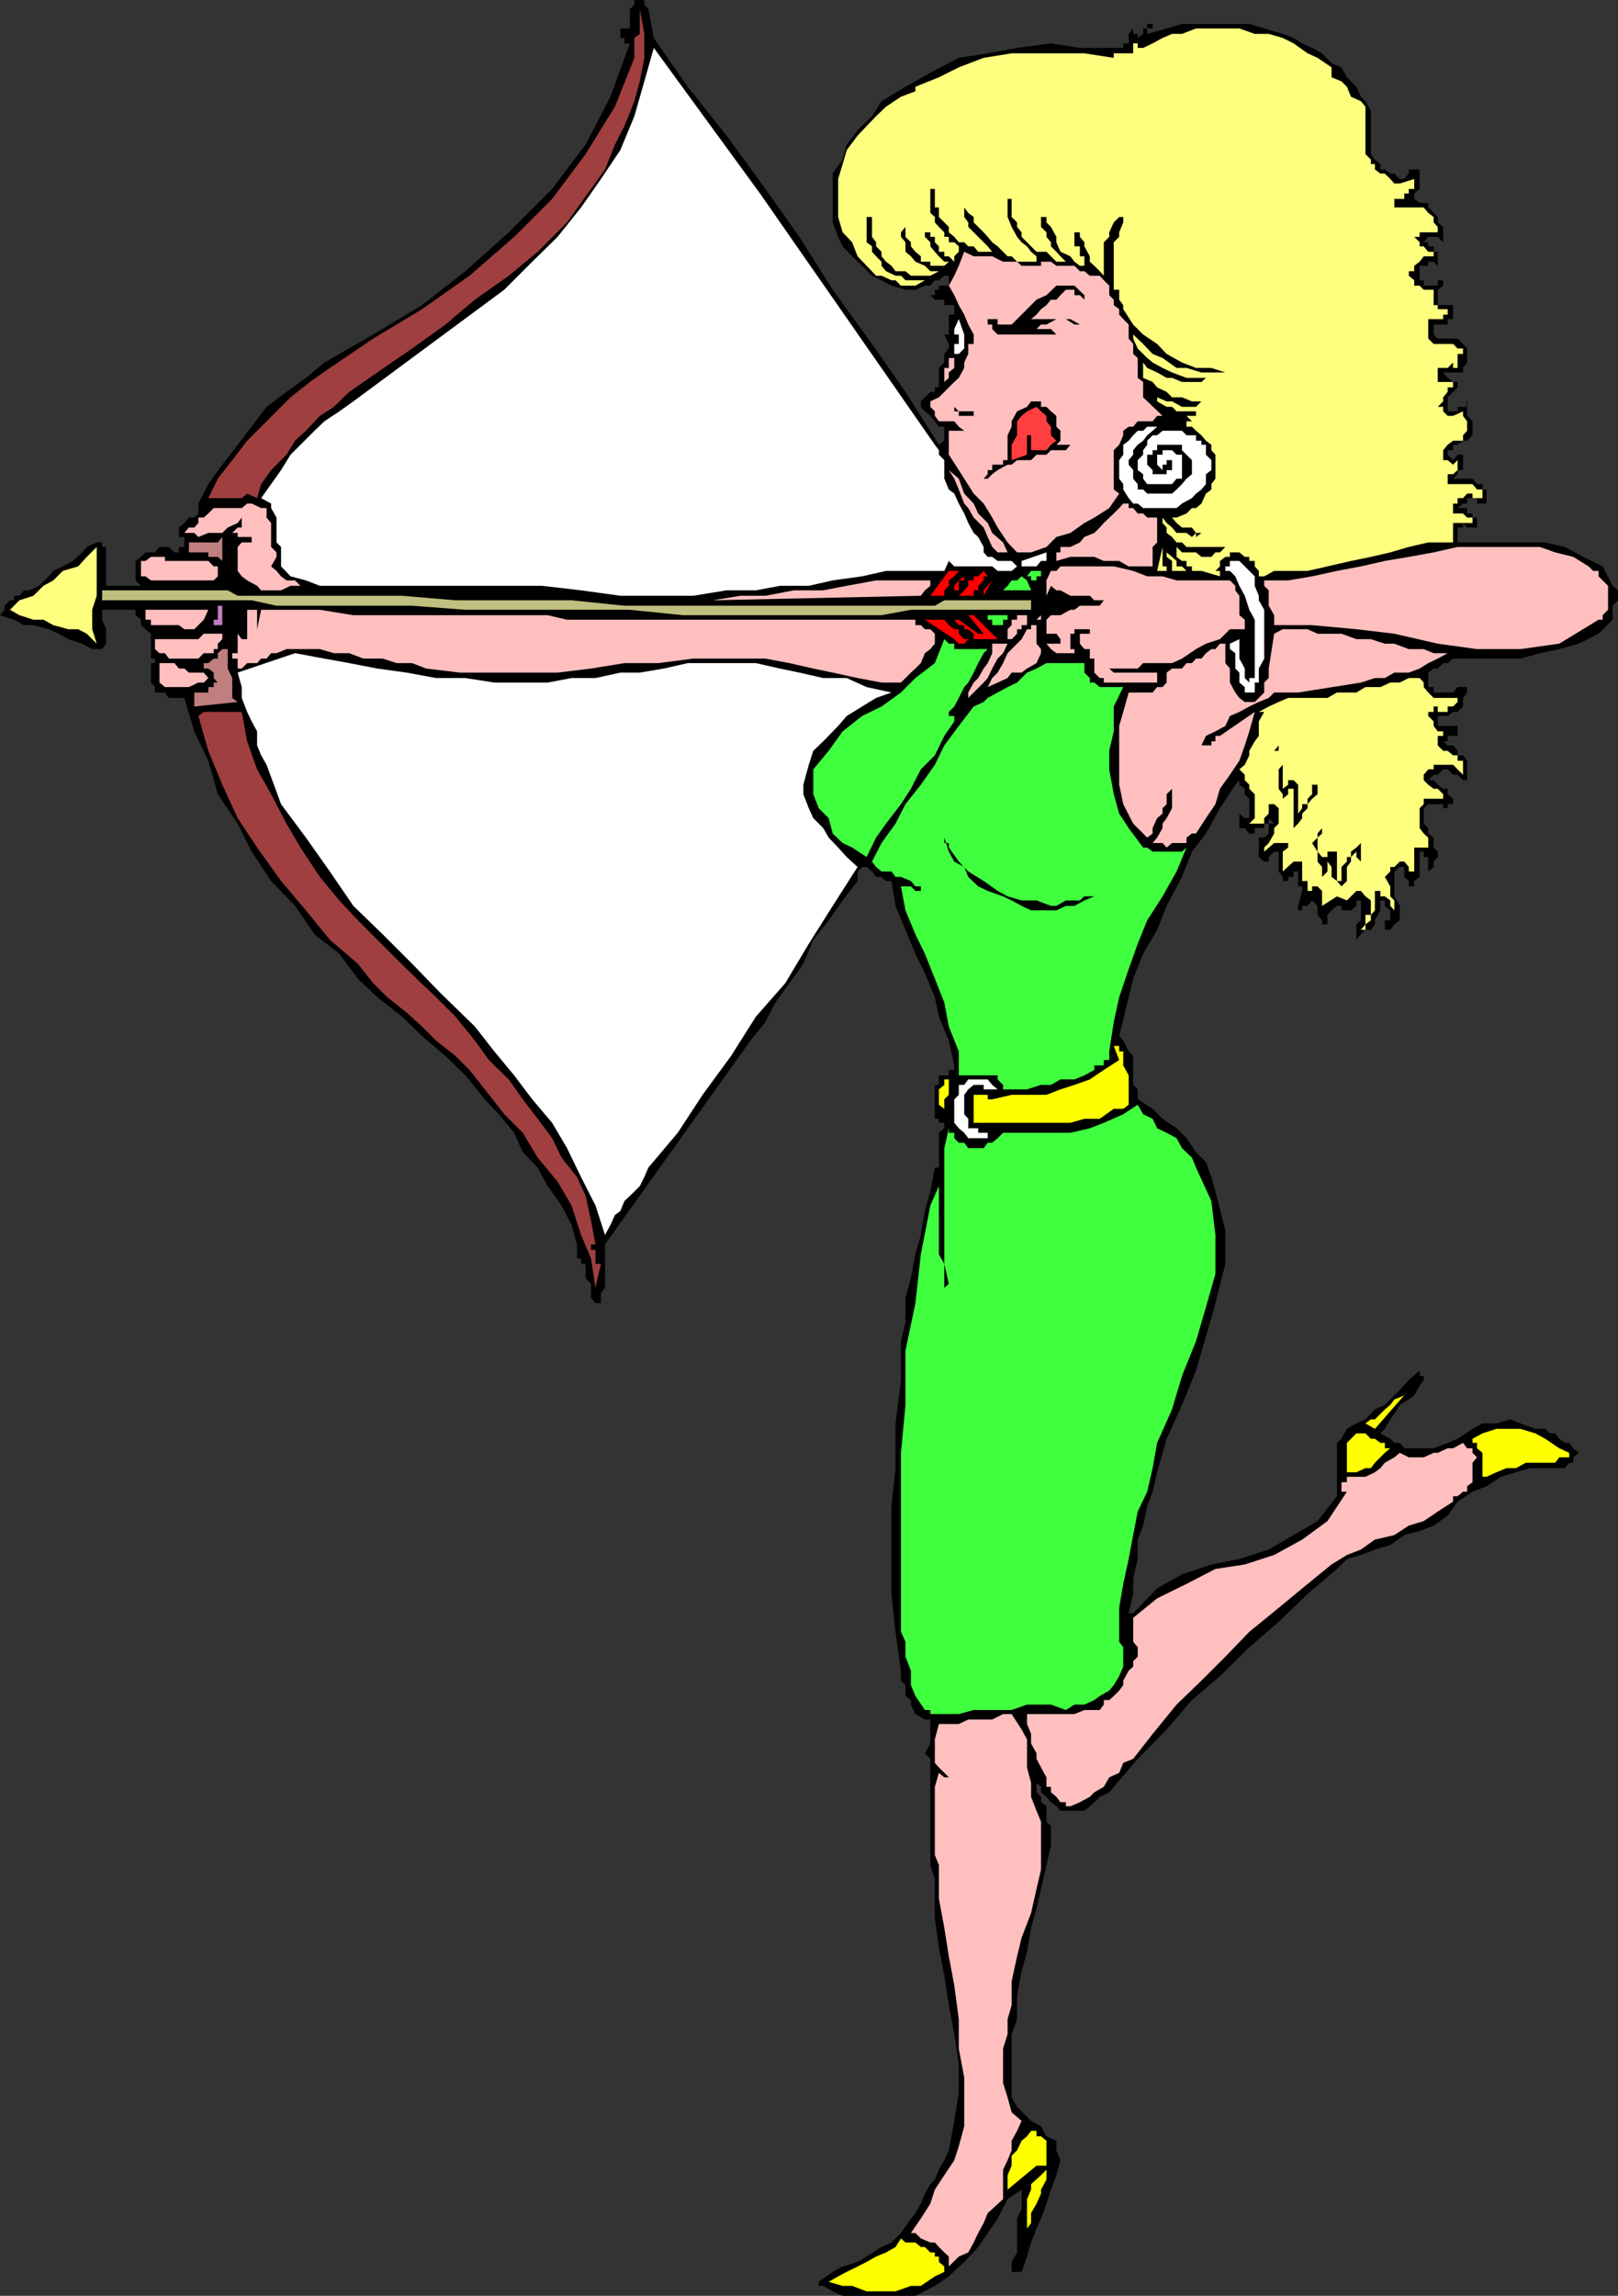 <svg xmlns="http://www.w3.org/2000/svg" width="358.102" height="507.898"><rect width="100%" height="100%" fill="#333333" stroke="none"/><path d="m143.5 2 1.203 6.398 7.5 10.801L160.801 30l8.601 11.797 7.5 10.601 7.399 11.7 8.699 12 7.402 10.601 7.399 11.7L209 97.5v-3.102h-1.2l-.898-1.199-1-1.199-1.199-1-.902-1v-1.203l.902-.899 1.2-1.199h1v-1h.898v-4.3l1.199-1.2v-1.902l1-1.2v-1L209 74h1v-4.402h1.203V67.5H209v-1.203h-2.098l-1-1h1v-1.2h.899V63.2H210V61h-1l-1.2 1h-.898l-1 1.2h-1.199l-2.101.898h-2.2l-3.101-.899L195.1 62l-2.1-1-2.2-2.203-2.198-2.098L186.5 54.5l-1-2.102-1.2-3.199V38.4l2.2-3.102.902-3.297 2.399-3.203L193 25.699l2.102-3.3 5.3-3.2 5.5-3.101 6.301-3.301 6.399-1 6.5-1.2 7.5-1 6.398 1h9.602v-1h1.199V7.5l1-1.203V7.5h1v.898L253 7.5V6.297h.902v-1h1.2v-1.2 2.2h-1.2V7.5l4.301-1.203 3.399-1H276.5l3.3 1 4.102 1.203 2.399.898 1.902 1.2 2.2 1 2.199 1.199L294.703 14l2.2.898 1.199 2.2 2.101 2.101 1 2.2 1 1 1.2 2.101v9.598l.898 1.199 1.199 1V37.5h1l1.203.898h.899l1.199 1.2h1l1-1.2V37.5h2.402v4.297l-1.203 1V44l1.203.898h1.899v1L318.203 48v1.2l1.2 1v3.398l-1.2-1.2h-2.101l-1 1.2h1v.902h1.199v1.2h.902v3.097l-.902-.899h-1.2v.899h-1.898V62h.899v1.2h3.101V62h1.2v1.2l-1.2.898V67.5h3.399v3.098h-1.2v1.199h-3.101V74l.902.898h4.399l1.199 1.2.902 1v3.101l-.902 1.2v1h-4.399l1 1.199 1.2.902h1v1.2l-2.2 2.198V91h2.2v-1h2.101v-1.203V92l1.2 1.2v3.097l-1.2 1.203h-.902l-1.2.898h-1v1.2h-1.199v1l1.2 1.199 1-1.2h1.199V104h-1.2v.898l-1 1h4.301l1 1.2h1.2v1.199H329v3.101h-2.098V110.2h-2.199v1.2h-.902l-1.2 1h2.102v1.199h1.2v.902h1v2.2h-1v1.198-1.199h-1.2l-.902-1v1h-1.2v3.3H342l4.3 1 4.102 2.2 4.301 2.097 2.2 4.3 1.199 1v2.2l-1.2 1.203v3.098l-3.101 3.101-4.399 2.2-4.3 1.199-4.301.902-4.301 1.2h-14.898l-1.2 1h-1l-1.199 1.198h-.902l-1.2.899V152h1.2v1.2h4.3l1-1.2h2.102v1.2l-.902 1.198v1.899l-1.2 1.203h-1l-1.199.898h-2.199v2.2h4.399v2.199h-2.2V164h-1l1 .898h1.2l1 1.2v1h1.199l.902 1.199v4.3h-.902l-1.2-1.199h-1l-1.199-1.199h-1l-1.199 1.2h-.902l-1.2 1.199h1.2l.902 1 1.2.902h1v1.2l1.199 1v1.198h-1.2v.899h-1v-.899h-3.3l-1 .899v3.402l1 1v1.2l1.199.898v2.203l.902.898v1.2l-.902 1v1.199l-1.2 1v-3.2h-1v-1.199h-.898V194l-1.203.898v1.2h-1.2v-1.2l-1-.898v-2.203h-1l-1.198 1v5.5l1.199 2.101v3.2l-1.2.902-.898 1.2H306.5v-2.102h1.203v-2.2l-1.203-1V199.2h-1v2.2l-1.2 2.199v.902l-.898 1.2h-1.199l-1 1-1 1.198V204.5l1-.902v-5.301.902h-1v1.2l-1.203 1v-1 1h-2.098v-1h-1l-1.199 1-.902 1v2.101h-1.2v-.902l-1-1.2v-2l-1.199-1.199-1 1.2h-1.199v1h-.902v-1l.902-3.301v-1h-.902v-3.301h-1V194h-1.2v2.098-1.2h-1.199V194l-.902-1.203V187.5v.898h-1l-1.2 1.2v1h-1l-1.198-1v-4.301h1.199l1-.899V182.2H282l-1.2-1.2v1.2h-1v1h-2.097v1.198H276.5l-1-1.199h-1.2V180l1.2 1h1v-4.3l-1-1v-1.2l-1.2-.902v-1l-.898 1-3.402 5.199-3.098 5.601-3.101 4-2.2 5.602-3.398 6.398-2.101 5.301L253 211l-2.2 5.5-3.097 12.7.899 1 1.199 2.398 1 1V240l1 1v2.2l3.3 2.097 2.2 2.203 3.101 2.098 2.2 2.199 2.101 3.101 2.2 2.2 1.199 3.3.898 3.2 2.203 8.601v7.399L269 288.297l-2.098 7.402-2.199 7.5-3.101 7.598-3.399 7.5-2.101 7.402-1 4.301-1.2 3.2-.902 4.3-1.2 3.098v4.3l-1 4.301v3.399l-1 4.3h1l5.302-5.5 5.5-3.101 6.5-2.2 6.199-1.199 6.5-2.101 5.5-3.2 5.3-3.097 4.301-5.5v-11.8l1-.903 1.2-2.2 2.101-1.199 2-.898 2.098-2.203 2.199-1 2.102-2.098 1.199-1.199 2-2.203 2.402-2.098v1.2h.899v.898l-.899 1.203-1.203 2.2-1.2.898-2 1.199-1.198 2-.899 1.203-1.203 2.098-1 1 2.203 1.199.899.902h1.199l1 1.2h6.5l3.101-1.2 2.2-.902 3.3-2.2 2.2-1.199h3.101l3.098-.898 2.199.898 3.3 1.2h2.2l1 1h1.203l.899 1.199 1.199.902h1l.902 1.2 1.2 1-1.2 1v1.199h-.902l-1 1.199h-7.7l-3.101.902-3.297 1-3.203 2.098-3.098 1.203-3.3 2.2-2.2 3.097-3.101 2.203-3.098 1.2-3.402.898-3.098 2.199-3.402 1-3.098 1.203-3.101.898-2.2 2.2-6.5 5.5-6.402 6.199-6.5 5.601-6.5 6.399-6.2 5.3-5.597 6.5-6.402 6.5-5.301 6.2-1 1.203-2.098 1-1.199 1.2-1 .898-1.203 1h-5.297l-.902-1-1.2-.899-1-1.199-1.199-1v-1.203l-1-.899v2.102l1 1v1.2l1.2.898V403l1 1v4.297l-1 4.3-1.2 5.301-1 4.301-1.199 4.301-.902 5.297-1.2 4.3-1 5.301v5.301L223.903 450v14l1.2 2.098 3.101 3.101 2.2 1.2 1.199 2.199 2.199 1v2.101l.902 2.2-.902 3.3-1.2 3.2-1 3.101-1.199 3.297-1 2.203-1.199 3.098-.902 3.101-1.2 3.399h-2.199v-2.2l1.2-2.101v-7.5l1-2.098v-4.3L223 486.5l-2.2 4.297-2.198 3.203-2.102 3.098-3.098 3.3-3.402 3.2-3.098 2.101-4.3 2.2H186.5l-2.2-1-2.097-1.2h-1v-.902l3.098-2.2 2.199-1.199 3.3-1 2-1.199 3.302-2.101 2.199-1 2.101-2.098 2.2-3.203 1-1.2 1.199-2.097.902-2.203 1.2-2.098 1-1L207.8 480l1.199-2.102 1-2.199 1.203-6.5 1-6.199v-6.5l-1-6.5-1.203-6.402-1-6.5-1.2-6.301-.898-6.399V415.7l-1-3.101v-23.5l-1.199-1.2 1.2-2.199v-5.3h-1.2l-2.101-1.2-1-2.101v-1l-1.2-.899v-2.402l-1-1v-2.2L198.203 361l-.902-8.402v-19.399l.902-8.402v-9.899l1.2-9.601v-8.598l1-4.101v-5.5l1.199-4.301 1-5.297 1.199-4.3.902-5.302 1.2-4.3 1-5.301h.898v-7.7l1.199-1v-1.199h-1.2v-.898h-.898V240h.899v-2.102H210V236.7h1.203v-1L210 230.2l-2.2-5.3-.898-4.301-2.199-5.301-2.101-4.297-4.399-10.602-.902-5.5h-1.2l-1-.898h-1.199l-.902-1.203-1.2-1h-1l-1 1v2.101l-3.3 4.301-3.098 4.399-3.402 4.3-2.2 5.301-3.097 4.301-3.101 4.297-2.2 4.3-3.3 4.102-24.5 34.301-7.7 10.797v9.601l-.902 1.2v2.199h-1.2l-1-1.2V284l-1.198-1.203v-3.2h-1v-1.199h-.899v-3.101L126.5 271l-2.2-4.3-3.097-4.302-2.203-4.101-3.297-3.399-1.902-4.3-3.399-4.098-3.101-3.3-4.301-5.302-4.398-4.3-5.2-4.399L89 224.9l-5.5-4.301-4.297-4.098-4.101-5.5-5.5-4.3-4.301-6.302-5.301-5.5-4.297-6.5-3.101-6.199-4.399-6.5-2.101-7.402-3.102-6.5-2.2-7.399h-3.398L36.5 153.2h-2.2V152l-.898-1v-4.3h.899v-1h-.899v-5.5h.899-.899l-1.199-1-1-.903v-1.2l-1.203-1v-1.199h-7.398v2.2l.898 2.101v3.2l-.898 1.199h-2.2l-2.199-1.2-3.101-1L13 140.2l-2.2-1-3.398-.902H5.301l-2.2-1.2-3.101-1 1-1.199V134l1.203-1.203h.899v-1H4.3l1-1.2h1.2l2.102-1L10.8 127.5l1-1.203 2.101-1 2.2-1.2 2.101-1.898 1-1.199 2.2-1h1.199v1h.898v8.598h7.703l-1.203-1.2v-4.3l1.203-.899 1-1H34.3l1-1.199h2.101l1.2 1.2h1V121H40.8v-2.203h-1.2v-2.098l1.2-1 1-1.199H43l.902-.902v-2.2l2.2-4.3 3.101-4.301 3.399-4.399 3.101-4L59 90l4.402-3.3 4.301-3.102 4.098-3.399L82.6 74l10.801-6.5L103 60l9.602-8.602 9.601-9.601L129.602 32l5.5-10.602 4.3-11.8h-1.199v-1.2h-.902V6.297h2.101V2l1-1V0h2.2v1l.898 1"/><path fill="#9f3f3f" d="m130.8 41.797-5.3 7.402-6.5 6.5L112.602 61l-7.5 5.297-6.5 5.5-7.399 5.3-7.703 5.301-6.2 4.301L73.903 90l-3.101 2-3.098 3.297-2.402 2.203-1.899 3.098L60 104l-2.2 3.098-.898 3.101-2.199-1-1.203 1h-7.398l2.101-4.3 3.2-4.102 3.3-4.297 3.098-3.102L61.203 91l3.098-3.102 4.3-3.398L73 81.398l9.602-6.5 10.8-6.5 10.5-7.398 9.899-8.602L122.203 44l7.399-9.902 6.5-10.5 4.3-10.801V8.398l1.2-.898V2l1 5.5v5.297l-1 5.203-1.2 4.398-2.199 5.5L136.102 32l-2.2 5.5-3.101 4.297"/><path fill="#ffff7f" d="M294.703 14.898v2.2l2.2.902 1.199 1.2.898 2.198 2.203 1 1 1.2v10.5l1.2 1.199v1h.898V37.5l1.199.898h1l1.203 1.2.899 1h1.199l3.199-1v2.199h-1.2v1h-1V44h-2.198v1.898h6.5l1 1.2L317.3 48v1.2l.902 1v1.198h-4v1H313l1.203 1.2v.902h.899l1 1.2h1.199v1h-2.2l-.898 1.198-1.203.899V60h-1.2v1l1.2 1v1.2h1.203l.899.898h2.199V67.5h.902v.898h2.2v1.2h-1v1h-3.301v4.3l1.199 1.2h4.3l1 1h1.2v1.199h-1.2v3.101h-1V80.2l-1.199 1.2h-2.199v3.1h3.399v1.2h-1.2v1l-1 1.198v.899L318.203 90h1.2v1l1 1h1.199l2.199-1v1l.902 1.2v2.097l-.902 1V97.5h-2.2l-1.199.898-1 1.2v2.199h1l1.2 1 1-1V104l-1 .898h-1.2v2.2h5.5l1 1.199h1.2v1.902h-2.2v-1h-1.199l-.902 1h-1.2v1.2h-1v2.199h2.2l.902.902h1.2v1.2h-4.301v4.3h-5.5l-4.301 1-4.098 1.2-4.3 1-4.403.898-5.2 1.199-4.398 1H282l-2.2 1.203h-1.198v-1.203l-.899-1v-1.2H276.5v-.898h-1l-1.2-1h-2.097v1h-1l-1.203.899v1.199l-1 1h1v1.203l-4.098-1.203h-2.101v-1h-1.2v-1.2h-1l-1.199-.898V121l1.2 1.2h3.101l1.2 1h2.199l.898-1h1l1.203-1.2h-8.601l-1-1h-1.2l-1-1.203-1.199-.899V116.7l-.902-1v-1.2l.902 1.2 1.2 1 1 1.198h2.199l1.199.899.902-.899v.899l1.2-.899h-1.2l-.902-1.199h-2.2l-1.199-1-1-1.199h1l2.2-.902 1.199-1.2h.902l1.2-1 1-2.199 1.199-.902v-1.2l.898-1.199v-5.3l-.898-1v-1.2l-1.2-.898-1-1.203-1.199-1-.902-.899h-2.2 1V93.2h1.2L262.6 92h2.102v-1h-4.3l-1-1h-1.2l-2.101-1.203v-.899l-1-1.199 1 1.2 2.101.898h1.2L261.601 90h3.101l1.2-1.203h2.199-4.301l-2.2-.899h-2.199l-1.199-1.199-2.101-1-1-1.199-2.102-.902v-3.399l.902 1.2 2.2 1 2.101 1.199h1.2l2.199.902h4.3l1-.902h-4.3l-3.2-1.2-2.101-1-2.2-1.199-1.199-1-2.101-2.101-1-2.2V74l2.2 2.098 2.102 2.199 2.199.902 3.101 2.2h2.2l3.3 1h5.301l-3.101-1h-3.399l-3.101-1.2-3.399-1.902-2.101-2.2L253 74l-2.2-2.203-2.198-3.399V67.5l-.899-1.203v-2.2H246.5v-10.5l1.203-1.199v-1l.899-2.199V48h-.899l-1.203 1.2-1 2.198v1l-1.2 1.2V61l-.898-1-1.199-1.203-1-.899V56.7L240 54.5v-.902l-1-1.2v-1h-1.2V54.5h1.2v2.2h1v2.097h1.203H239l-1.2-.899-.898-1.199-2.199-1-.902-2.101v-1.2l-1.2-2.199-1-1V48h-1.199v2.2l1.2 1.198v1l1 1.2v.902l1.199 1.2.902 1 1.2 1.198H233.8l-2.2-2.199h-2.199l-3.3-3.3v-1l-1-1.2v-1l-1.2-1.199v-4H223v4l.902 2.2 1.2 2.198 1 1.2 1.199.902.902 1.2 1.2 1v1.198h-4.301l-1.2-1.199H223l-2.2-2.199-1.198-.902-1-1.2-.899-1L216.5 50.2l-1-1V48l-1.2-.902-.898-1.2V48l.899 1.2v1l2.199 2.198 1.203 1.2.899.902 1 1.2H216.5l-1-1.2h-1.2l-.898-.902h-1.199l-1-1.2-1.203-1V50.2l-2.2-2.2v-2.102h-.898v-4.101h-1v5.3l1 .903v1.2l.899 1L209 51.397v1h1v1.2h1.203l1 .902v1.2l-1 1v1.198L210 56.7h-1v-1h-1.2v-1.2l-.898-.902v-1.2h-1v-1h-1.199v1l1.2 1.2v.902l1 1.2.898 1L209 57.897h1l-1 .899h-3.098v-.899h-2.101V56.7l-1.2-1-1-1.199v-.902l-1.199-1.2V50.2l-1 1.2v1l1 1.199V55.7l1.2 1 1 1.2 2.101.898 1.2 1.203h1.898l-1.899 1h-4.3l-1.2-1h-2.199l-.902-1.203-1.2-.899-1-1.199v-1l-1.199-1.199v-.902l-.902-1.2V48h-1.2v5.598l1.2.902v1.2l.902 1 1.2 1.198v.899l1 1.203 2.101 1h1.2l1 1h4.3l-2.101 1.2h-3.2l-1.199-1.2h-.902l-2.2-1h-1.199l-2.101-2.203-2-2.098-1.2-3.101-2.101-2.2-1-3.398v-8.402l1-3.301.902-3.098L189.801 30l2-2.102 2.101-2.199 2.2-2.101 3.3-2.2 3.2-1.199v-1l5.199-2.101 4.402-2.2 5.5-2.101 6.2-1H240l6.5 1v-1h4.3v-2.2h1v1h1.2l2.102-1 2.199-1.199 2.101-.898h2.2l3.101-1.203h9.598l3.402 1.203h3.098l3.101.898 2.399 1.2 3.101 2.199 2.2 1 3.101 2.101"/><path fill="#fff" d="m206.902 98.398.899 1.2v1l1.199 1.199v4.101l1 2.399 1.203.902 1 2.2 1.2 2.199.898 2.101 1.199 2.2 1 .898 1.203 2.203v1.2l.899 1h1l1.199.898h3.101l1.2 1.199-1.2 1h-3.101l-1.2-1h-8.398l-1.203-1.2-1 2.2h-12.898L190.8 127.5l-6.5.898-5.301 1.2h-6.398l-5.301 1h-6.5l-7.399 1.199H137.3l-8.7-1.2-8.601-1H70.8l-3.097-1.199-3.402-.898-2.098-2.203V121l-1-1v-5.5L60 112.398v-1l-2.2-1.199 2.2-3.101L62.203 104l2.098-3.402 5.3-5.301 2.2-2.098L75.1 91l3.102-2.203 33.399-24.7 6.199-6.199 5.601-5.5 5.2-6.5 4.398-6.3 4.3-6.399 3.102-7.5 2.2-7.699 2.101-7.402 23.5 32.199 38.7 55.601"/><path fill="#ffbfbf" d="M226.102 58.797h4.3v-.899h2.2l1.199.899h4L239 60h1l1.203 1h2.2l.898 1 1.199 1.2v2.097l1 1V67.5l1.203.898v1.2l.899 1 1.199 1.199v3.101l1 1.2v2.199l1 .902v4.399L253 84.5v1.2h.902H253v2.198L257.3 92h-1.198l-1 1.2H251.8l-1 1.198h-1l-1.2.899v1l-.898 2.101-1.203 1.2v8.699l1.203.902-2.203 3.2-3.297 2.101-2.203 1.2-3.098 2.198-3.101.899-2.2 2.203-3.398 1.2h-3.101L223 120l-2.2-3.3-1.198-2.2-1.899-3.102-2.203-2.199-2.098-3.3-1.199-1.899-2.203-3.402v-5.301h3.402l-1.199-.899-1-1.199h-3.402L206.902 92v-1l-1-1v-1.203l1.899-.899L209 86.7l2.203-2.199 1-.902 1.2-2.2V80.2l.898-1.902v-2.2h1.199V74l-1.2-2.203-.898-2.2-1.199-2.097-1-2.203L210 63.199 211.203 61l1-2.203 1.2-3.098 2.097 1h4.102L222 57.9h3.102l1 .898"/><path d="M240 65.297v1l-1-1h-1.2v-1.2h-1.898l-1.199 1.2-.902 1h-1.2l-1 1.203-1.199.898-1 1.2-1.199 1-.902 1.199.902-1.2h8.7l2.097 1.2 1 1-1-1h-1.2l-1.898-1.2h-2.101l-2.2 1.2h-1.199l-1 1h3.2L233.8 74h2.101H220.8l-1.2-1.203v-1h-1v-1.2h2.2v1.2h3.101l5.5-5.5 2.2-1 2.199-2.098h4l2.2 2.098"/><path fill="#fff" d="M213.402 74v3.098l-1.199 1.199v.902-.902h-1v-2.2h1V74h-1v-1.203l1-2.2 1.2 3.403"/><path fill="#ffbfbf" d="M211.203 80.2v1.198l-1.203 1v1.2l-1 .902v-3.102h1V79.2h1.203v1"/><path d="M233.8 93.2v1.198l.903.899V97.5l-.902.898h3.101l-1 1.2h-3.3l-1 1h-2.2l-1.199 1.199h-3.101l-1.2 1H223L220.8 104l-1.198.898-1 1h-.899l.899-1V104h1v-1.203H222v-1h1v-5.5l.902-1.899V93.2l1.2-2.199 2.199-1 .902-1.203h2.2V90h1.199l1 1 1.199 1v1.2"/><path fill="#ff3f3f" d="M232.602 96.297 233.8 97.5l-1.2.898-1 1.2h-3.398v-4.301 1h-.902v4.3l-3.399 1.2v-3.399l1.2-2.101v-3.098l1-1.199 1.199-1 2.101-1 1 1 1.2 1v1.2l1 1.198v1.899"/><path d="M216.5 92h-4.297v-1h-1v-1l1 1h3.297v1h1"/><path fill="#fff" d="M257.3 94.398h-1.198l-1 .899-1.2 1L253 97.5l-1.2.898-1 1.2v1l-1 1.199v1l1 1.203v1.898l1 1.2v1.199h1.2l.902.902h5.5l1-.902 1.2-1.2 1-1.199 1.199-1v-3.101l-2.2-2.2v-1.199h-5.5v1.2h-1v1h-1.199v2.199l1.2 1.203v.898h3.101V104h1.2v-2.203h-1.2v1h-.902V104l-1.2-1.203v-2.2h1.2v-1h2.101l1 1h1.2v5.301h-1.2l-1 1.2h-5.5l-.902-1.2v-1l-1.2-.898v-2.203l1.2-1.2v-1l.902-1.199V97.5l1.2-1.203h1l1.199-1h4.3l1 1h2.102V97.5h1.2v.898h1v2.2l1.199 1.199V104l-1.2.898v2.2l-1 1.199-1.199.902-.902 1-2.2 1.2-1.199 1H253l-1.2-1h-1l-1-1.2-1.198-1.902v-1.2l-.899-1.199v-4.101l.899-1.2v-2.199l1.199-.898 1-1.203 1-1H253l.902-.899h3.399"/><path fill="#ffbfbf" d="M223 122.2h-2.2l-1.198-1.2-1-2.203-.899-2.098-2.203-2.199-1.2-2.102-.898-1-1.199-3.101-1-2.399L210 104l2.203 1.898 1.2 3.301 2.097 2.2 1 2.199 2.102 2.101 1 2.2L222 120l1 2.2m33.102-7.7v5.5l-1 1v4.297H249.8l-2.098-1.2H244.3l-2.098-.898h-5.3l-3.102.899v-1.899h.902V121h2.2l2.097-1 1-1.203 2.203-.899 1.2-1.199.898-1 2.199-2.101 1.203-1.2.899-1h1.199v1h1l1 1.2h1.2l.902.902h2.2M59 112.398v2.102l1 1.2v5.3l1.203 1.2v1L60 125.296l1.203 1 1 1.203 1.2.898H65.3l1.199 1.2h1.203H64.3l-2.098 1H57.8l-.899-1-2.199-1.2-1.203-.898-.898-1.203V121l.898-1h2.203v-1.203h-3.101v-.899h-1.2l1.2-1.199h.898V114.5l-.898 1.2-2.2 1-1.199 1.198h-3.101l-2.2.899-.902-.899h-2.2l1-1.199H43l.902-1V114.5h1.2l1-.902 1.199-1.2H53.5l1.203-1h1l2.098 1H59"/><path fill="#bf7f7f" d="m49.203 124.098-1-.899h-2.101v-1H41.8V120h6.402l1-1.203v5.3"/><path fill="#ffbfbf" d="M355.902 130.598v4.3l-1.199 1.2v1h-.902l-8.7 5.3-8.601 1.2h-9.598l-8.699-1.2-9.601-2.199-8.399-1-9.8-.902H282v-2.2L280.8 134v-3.402l-1-1v-1.2h5.302l5.3-.898 5.5-1.203 5.301-1 5.297-1.2 5.3-.898 5.5-1 5.302-1.199H340.8l3.402 1.2 4 1 3.399 2.097 1 1h1.199v1.203l.902.898 1.2 1.2v1"/><path fill="#ffff7f" d="M258.203 126.297h-2.101L257.3 121v4.297h.902v1m4.4 0h-3.2v-2.2l-1.199-.898V121v1.2l1.2 1 1 .898v1.199h1.199l1 1m-241.2 16.101-2.199-2.199-1.902-1h-2.2l-3.3-.902-2.2-1.2H7.403l-3.101-1-2.098-1.199 2.098-2.101 3.101-1 2.2-2.2 2.199-1.199 2.101-2.101 3.399-1 1.902-2.098 2.2-2.199v10.797l-1 3.101v4.301l1 3.2"/><path fill="#fff" d="M227.3 125.297h-1.198v-1.2l5.5-1.898v1.899h-1.2l-1 1.199h-2.101"/><path fill="#ffbfbf" d="M37.402 123.2H36.5v.898h9.602l1.199 1.199h.902v2.203l-.902.898H33.402l-1.199-.898h-1v-3.402h1l1.2-.899h4"/><path fill="#fff" d="m278.602 132.797 1.199 2.101V145.7l-1.2 2.2v3.1h-.898v2.2H275.5V152l-1.2-1v-2.203l-.898-.899V144.5l-1.199-.902v-1.2l2.098-1v4.301l1.199 2.2V150l1 1v-1h1.203v-12.902l-1.203-2.2-1-3.101-1.2-2.2-.898-2.097-1.199-1.203h-1v-1h1v-1.2h2.098l3.402 3.403v2.098l.899 2.199v1"/><path fill="#ffbfbf" d="m272.203 128.398 1.2 1.2v1l.898 1.199v4.3l1.199 1v2.102h-3.297L270 141.4l-3.098 1-2.199 1.199-3.101 2.101-2.2 1H253l-1.2 1.2h-6.3l1 .898h9.602V151H244.3v-1h-.899l-1.199-1.203v-3.098h-1v-2.101H240l-1-1.2V140.2h2.203v-1h-3.402v1h-.899v3.399h.899v.902H239v1.2-1.2h-5.2l-1.198-.902-1-1.2h3.101v-1l-.902-1.199h-2.2v-3.101l1-1h2.102l2.2-1.2h.898L239 134h4.402l.899-1.203h-2.098l-1-1h-4.3l-2.2-1.2h-.902l-1.2-1-1 2.2v-3.399l1-2.101h1.2l.902-1H246.5l4.3 1 3.102 1.203h3.399l3.101.898h11.801"/><path fill="#3fff3f" d="M231.602 126.297h-1.2v1.203h-1v2.098-1.2h-1.199v-.898h-.902l.902-1.203h3.399"/><path fill="red" d="m212.203 126.297-1 1.203-1.203.898v1.2l-1 1v1.199h-3.098l4.098-5.5h2.203m2.097 1.203h-.898v.898h-1.199v2.2h-1L210 131.797l1.203-1.2v-1l1-1.199 1.2-.898h.898m4.301 0h-.899v.898l-1.203 1.2v1h-1v1.199h-3.297l1.2-1.2.898-1v-1.199h1.199v-.898h1l1.203-1.203.899 1.203"/><path fill="#3fff3f" d="M228.203 130.598h-7.402H222l1-1 .902-1.2h1.2l1-.898 1.199.898.902 2.2"/><path fill="#ffbfbf" d="M206.902 128.398h-1v1.2l-1.199 1-.902 1.199-46.098 1 6.2-1h5.5l6.3-1.2h6.5l5.2-1 6.5-1.199h13"/><path fill="red" d="m217.703 131.797 1.899-3.399-1.899 2.2zm0 0"/><path fill="#bfbf7f" d="m50.402 130.598 2.2 1.199H89l11.8 1h25.7L138.203 134h68.7l2.097-1.203h19.203v2.101h-26.601l-6.5 1.2h-43.899l-11.8-1.2H103L91.203 134h-30l-5.5-1.203H22.602v-2.2h27.8"/><path fill="#ffbfbf" d="m46.102 134.898-1 2.2L43 139.199h-2.2l-1.198-.902h-6.2v-1.2h-1.199v-2.199h13.899"/><path fill="#bf7fbf" d="M49.203 138.297h-1.902v-1.2h.902V134h1v4.297"/><path fill="#ffbfbf" d="m121.203 136.098 4.297 1h77.102v1.199h1.199l.902.902h1.2l1 1v2.2l-1 1.199-1.2.902-.902 2.2-1.2 1.198-1 .899-1.199 1.203-1 1h-4.3l-5.301-1-5.5-1.203-4.301-.899-5.297-1.199-5.3-1h-16l-7.7 1h-7.5l-7.402 1.2-7.399.898h-21.601l-7.5-.899-3.098-1.199h-3.402l-3.098-1h-4.3L77.3 144.5h-3.399l-3.101-.902h-7.399l-2.199.902H60l-1 1.2h-1.2l-.898 1h-2.199l-1.203 1.198h-.898V145.7h-1.2v-2.101.902h1.2v1.2-8.602 3.101l.898 1.2h1.203v-6.5h16.098l7.402 1.199h43"/><path d="M56.902 139.2v-4.302h.899zm0 0"/><path fill="#ffbfbf" d="M231.602 136.098h-1.2v1h-1v5.3l1 1.2v.902l-1 2.2-2.101 1.198-1.2.899h-2.199L223 150l-4.398 2-.899 1.2.899-1.2 1-2 1.199-1.203 1.199-2.098 1-2.199 3.102-3.102 1.199-2.199h.902v-.902h1.2v-1.2l1-1h1.199"/><path fill="#3fff3f" d="M223 136.098v1h-1v1.199h-1.2v.902-.902h-1.198v-1.2h-1v-1H223"/><path fill="red" d="m217.703 138.297 3.098 3.101H215.5V140.2l-1.2-1h-.898v-.902h-1.199l-1-1.2h1l4.297 3.102h1.203l-3.402-4.101h1.199l1 1 1.203 1.199"/><path fill="#ffbfbf" d="M227.3 136.098v2.199h-1.198v.902h-1v1l-1.2 1.2H223v-2.2l.902-.902v-1.2h1.2v-1h2.199"/><path fill="red" d="m214.3 141.398-.898 1h-1.199l-1-1-6.5-4.3H209l1 1.199 1.203.902h1v1l1.2 1.2h.898"/><path fill="#ffbfbf" d="m320.402 144.5-2.199 1.2-2.101 1-1.899 1.198-2.402.899h-3.2L306.5 150h-2.2l-3.097 1-13.902 2.2H282l-1.2 1.198-2.198.899-2.102 1-2.2 1.203-2.097.898-1 2.2-2.203 1.199-2.098 1-1 2.101h2.2V164H269v-1.203h1l7.703-5.297-1.203 4.297-1 3.101-1.2 3.399-2.097 3.101L270 174.5l-1 3.398-2.098 3.102-2.199 3.398h-.902l-1.2.899v1.203h-3.199l-1.199 1-.902-1h-2.2l1-1.203 1.2-2.098v-1l.902-1.199 1.2-2.203V174.5l-1.2 1.2v2.198l-.902.899V180l-1.2 1-1 2.2v1.198l-1.199.899-3.101-3.098-2.2-4.3-.898-4.301v-13l.899-3.098 1.199-4.3h5.3l1-1.2h1.2l.902-1v-2.203l1.2-.899h2.199l1-1.199h1.199l.902-1h1.2l1-1.199 1.199-.902H269l1-1.2h1.203v4.301l1 1.2V151l1.2 2.2.898 1.198 1.199.899h2.203l2.098-2.098V151l1-1v-2.102L282 140.2l1.902-1h5.5l2.2 1h5.3l3.301 1.2h3.2l3.097 1h2.102l3.199 1.199h3.3l2.2.902h3.101m-271.199-3.103-1 1v1.2h-.902v.902h-2.2l-1.199 1.2h-6.5l-.902-1.2h-1.2l-1-.902v-2.2h9.602l1.2-1.199h4.101v1.2"/><path fill="#3fff3f" d="M215.5 143.598h3.102l-.899.902-1.203 2.2-1 2.097-1.2 2.203-.898 1-1.199 2.398-1 1.899L210 157.5v.898h1.203v1.2L209 162.797l-2.098 4.3-3.101 3.102-2.2 4.301-2.199 3.398-3.3 4.301-2.2 3.098-2.101 4.3-3.2-2.097-2.101-1-2.2-2.102-.898-3.398-2.199-2.203-1.203-3.098v-5.5l3.402-4.101 3.098-4.301 4.3-3.399 4.302-2.101 4.3-3.098 3.2-3.199 4.3-3.3 2.098-5.302 1 1h1.203v1.2h4.297"/><path fill="#ffbfbf" d="m223 142.398-1 2.102-1.2 1.2-1.198 2.198-1 2.102-.899 1-2.203 2.2-1.2 1.198-.898 1.899.899-1.899V153.2l1.199-2.2 1-1 1.203-2.102.899-1.199 1-2.199v-2.102H223"/><path fill="#bf7f7f" d="m52.602 155.297-9.602 1v-3.098h3.102V152H47.3v-1h.902l-.902-1v-1.203l-1.2-.899h-1V146.7h-1.199 2.2l1.199-1h.902v-1.2l1-.902h1.2v4.3l1 2.102v4.398l1.199.899"/><path fill="#fff" d="M115.703 151h5.5l5.297-1h5.3l5.5-1.203h4.302l5.3-.899 5.301-1.199h15.098l5.3 1.2 4.301.898 5.301 1.203h5.2l4.398 2 5.5 1.2-3.399 1.198-3.101 1.899-3.399 2.101-1.902 2.2-3.297 3.402-2.203 2.098-1 3.101-1.2 4.399v2.101l1.2 3.098 1 2.203 2.203 2.2 1.2 2.097 2.097 2.203 1.902 2.098 2.399 2.199-5.5 8.601-5.301 8.399-5.2 8.703-6.5 7.398-5.5 8.7-6.3 8.601-5.5 8.399-6.5 7.699-.898 2.101-1 2-1.2 1.2-2.199 2.101-.902 2.2-1.2.898-1 2.203-1.199 2.2-2.101-6.5-3.2-6.302L125.5 254l-3.297-5.602-4.402-5.199-4-5.3-4.399-5.301-4.3-5.5-7.7-7.5-6.199-6.399-6.5-6.5-6.5-6.3L73 192.796l-5.297-7.5-5.5-7.399L59 169.2l-1.2-2.101-.898-2.2v-3.101l-1.199-2.2-1-2.097-1.203-3.102V152l-.898-3.203L65.3 144.5l6.5 1.2 5.5 1 6.199 1.198 6.5.899L96.5 150h6.5l6.402 1h6.301"/><path fill="#3fff3f" d="m240 148.797 1.203 1.203v1h1l1.2 1h5.199l-2.102 4.297v5.5l-1 4.3v4.102l1 5.5 1.203 4.301 2.098 3.2 3.199 4.3h.902l1.2.898h6.5l1-.898-2.2 5.297-3.101 5.5-3.399 5.3-2.101 5.2-2 5.601-2.098 6.2-1.203 5.5-1 6.5v1.902h-1.2v1.2h-2.097v1L240 237.897l-2.2.899h-3.097L232.602 240h-2.2l-3.101 1H222v-1l-1.2-1.203v-.899h-8.597v-5.3l-2.203-5.5-1-5.301-2.098-5.297-2.199-5.5-2.101-4.3-2.2-5.302-1-5.3h2.2l1 1h1.199v-1h-1.2l-1-1.2-2.199-.898h-1.199l-.902-1.203h-2.2l-1.199-1-.902-1.2 2.102-4.097 3.101-4.3 2.2-4.302 3.398-4.3 3.101-4.399 2.098-4.3 3.203-4.301 3.297-4.301 2.203-1 .899-.899L223 152l2.102-1 2.199-2.203 2.101-.899 2.2-1.199H240v2.098"/><path fill="#ffbfbf" d="m45.102 148.797 1 1.203-1 1h-1.2l-2.101 1H36.5l-1.2-1v-4.3h3.302l1 1.198H40.8l1 .899h3.3"/><path fill="#ffff7f" d="M317.3 154.398h5.302l1.199-1.199-1.2 1.2v.898l-1 1h-1.199v1.203h-2.199v-1.203h-.902v1.203h-1.2v.898l1.2 1.2v1l.902 1.199h2.2-1v1h-1.2v2.101l1.2 1.2h1l1.199 1h1v1.199h1.199v3.101l-2.2-2.199h-4.3v1h-1.2l-1 1.2v1.199l1 1 1.2.902h.902l1.2 1.2v1h-4.301v1.198l-.899.899v4.402l.899 1.2 1 .898v3.101-.898H313v5.297h-1.2v-1l-1-1.2h-1l-1.198 1.2h-.899v1L306.5 194l1.203 2.098v2.199l.899.902v3.2-1l-.899-1v-1.2l-1.203-.902h-1v-1.2h-1.2v4.301l-.898 1v1.2l-1.199.902v1.2h-1l1-1.2v-2.102h1.2V199.2l-1.2-.902-1-1.2h-1l-2.101 2.102-2.2-.902-3.3 2.101v-3.3l-1-1h-1.2v1h-1v-2.2h-1.199v-4.3h-1.902l-2.399 2.199v-4.399l1.2-.898v-1H282l-2.2 1.898v-.898l1-1 1.2-2.102V183.2l1-1v-3.402l-1-.899h-1.2V180l-1 1v1.2h-3.3l1.203-1.2v-5.3l-1.203-1.2v-.902l-1-1v-1.2l-1.2-1.199 1.2-1 1-2.101v-1l1.203-2.098.899-1.203v-3.2l1.199-2.097h-1.2l2.2-1.203 2.199-1 2.102-.899h8.699l2.101-1.199h4.301l2-1.199h3.297l2.203-1h2.098l2-1h2.402l.899 1v1l1 1.2 1.199 1.198"/><path fill="#9f3f3f" d="m53.5 157.5 1.203 6.5 2.2 6.2L60 175.7l3.402 6.5 3.098 5.3 4.3 6.5 4.302 5.2 4.101 4.398 4.297 4.3 4.3 4.301 4.403 4.301 4.297 4.098 4.3 4.3 4.302 5.301 3.101 4.301 4.399 4.297 3.101 4.402L119 247.5l3.203 4.297 2.098 4.3 3.402 4.301 1.899 4.102 1.199 5.5 1 5.297h-1v1.203h1v3.098H133l-1.2 5.3-1-6.5-2.198-5.199-2.102-6.5-3.098-5.3-4.402-5.301-3.297-5.5-4.101-4.098-4.301-5.5-3.399-4.3-3.101-3.102-4.301-3.399-3.098-3.101L90 224l-4.297-3.402-3.101-3.098-3.399-4.3L73 207.897l-5.297-6.5-5.5-6.5-5.3-7.398-4.301-6.5-3.399-7.402-3.101-7.5-2.2-7.7 1.2-.898H53.5"/><path d="M283 164.898v1.2h-1zm.902 9.602 1.2-.902v-1h1.199l1 1V181v-1l.902-1.203v-.899h1.2V176.7l1-1v-2.101h1.199v2.101l-1.2 1-1 1.2v.898L288.203 180v1l-.902 1.2-1 1v-9.602.902h-1.2v1.2l-1.199 1v-1l-.902-1.2v-4.3l.902-1v5.3m8.7 8.7v1.198l-1 .899v3.101l1 1.2v1-1h1.199v-1.2h2.101v6.5h1v-3.101l1.2-1.2v-1H299v-1.199l1.203-.898 1-1v5.297h1-1v-1.2l-1-1v-1.199l-1.203 1.2v1l-.898 1.199v3.101l-1.2 1.2-1-1.2-1.199-.898v-2.203l-.902-1.2v2.2L292.6 194v-2.203l-1-1.2v-2.199l-1.199-1.898 1.2-1.203v-.899l1-1.199M210 187.5l2.203 3.098 2.098 2.199 3.402 2.101 3.098 2.2 2.199 1.199 3.102.902h3.3l3.2 1.2h1.199l2.101-1.2H239l1-.902h2.203l-2.203.902-2.2 1.2h-1.898l-2.101 1h-5.598l-2.101-1-2.2-1.2-1.902-.902-3.398-1.2-2.102-1-2.2-2.097-.898-2.203-2.199-1.2-1.203-2.199-1-3.101v-.899 2.102h1v1"/><path fill="#ff0" d="M248.602 234.5v1.2l1.199 2.198v6.5l-1.2.899H246.5l-3.098 2.203H240l-3.098.898H215.5V242.2h3.102v1h1l4.3-1h7.7l3.101-1.199 3.098-1 3.402-1.203 3.098-2.098 3.402-2.199-1.203-3.102h1.203v1.2h.899v1.902M210 238.797v3.402l-1 1v3.301-1.203l-1.2-.899V241l1.2-1v-1.203h1"/><path fill="#fff" d="M220.8 241h-3.097v-1H215.5l-1.2 1-.898 1.2v4.3l.899 1v2.098h2.199v1h3.102-1v1.199H214.3l-.899-1.2-1.199-1-1-1.199V243.2l1-1V240h1.2l.898-1.203h4.3l1 1.203 1.2 1"/><path fill="#3fff3f" d="m264.703 258.297 3.399 7.402.898 7.5v8.598l-2.098 7.402-2.199 7.5-3.101 7.7-2.2 7.398-3.3 7.402-1 5.598-1.2 5.203-2.101 4.398-1 5.2-1 5.3-1.2 5.5-.898 5.301v7.5l.899 1.2v4.3l-.899 2.098-1.203 2-1 1.203-2.098 1.2-1.199.898-2.203 1h-2.2l-1.898 1.199-3.3-1.2H227.3l-3.399 1.2H215.5l-3.297.902h-6.3v-.902h-1.2l-2.101-3.098-1-2.402v-3.2l-1.2-3.097v-3.3l-1-2.2v-39.602l1-10.601v-12l2.2-10.5L203.8 277.5l2.101-10.8 1.899-4.302V277.5l1.199 2.098v5.3l1-.898-1-4.402V254l1-4.402v1h1.203v1.199l1 1h1.2L214.3 254h3.402l.899-1.203h1l1.199-1 1.199-1.2h14.902l4.301-1 3.098-1.199 4.3-1.898 3.2-2.102 1.2 2.102 2.102 1 1 2.098 2.101 1 2.2 1.199 1.199 2.203 2.199 2.098.902 2.199"/><path fill="#ff0" d="m302.203 314.898 1.2-.898h.898l1.199-1.203 1-1 1.203-1 .899-1.2 2.199-.898 1-1.199-7.5 8.598-2.098-1.2m45.097 6.5v1h-2.198l-.899 1.2h-6.5l-2.203 1.199h-2.098l-2.199.902-2.203 1h-2.098 1.2v-5.3l-1.2-1v-1.2h-1v-.902l2.2-1.2 3.101-1h5.297l3.3 1 2.2 1.2 3.102 2.101 2.199 1m-39.598-1-1.203 1-2.2 2.2-.898 1.199h-1.199l-2 .902h-2.101v-6.5l.898-.902 1.203-1.2h2l1.2 1.2h.898l1.199.902h1v1.2h1.203"/><path fill="#ffbfbf" d="m326.902 322.398-1 1.2v4.3l-1.199.899V330h-.902l-1.2 1h-1v1.2l-3.398 2.198-3.101 2.102-3.301 1-3.2 2.098-4.3 1-3.098 2.199-3.101 1.203-3.399 2.098-6.5 5.3L283 355.7l-6.5 5.3-5.297 5.5-5.3 5.297-5.5 5.3-5.301 6.5-4.301 5.5-2.2.903-.898 2.2-2.203 1-1.2 2.097-2.097 1.203-1 1-2.203 1.2-2.098.898h-1v-.899h-1.199l-.902-1.199-1.2-1v-1.203h-1v-2.098L230.403 391l-1-1.902v-1.2l-1.199-2.199v-2.101l-.902-2.2V379.2h10.5l2.199-.902h3.402l.899-1.2v-1h1.199l1-.898 1.203-1.199.899-1.203v-1l1.199-2.2 1-.898v-1.2l1-1v-2.102l-1-1.199v-5.3l5.3-4.301 6.5-3.2 6.399-3.3 6.5-1L282 344l6.203-3.402 5.598-4.098 4.3-6.5h-1.199v-2.102h1.2V326.7h4.101l2.098-1 1.199-.902 1-1.2 2.102-1.199 1.199-1 2 1h3.3l2.2-1h.902l2.2-1h1.199l2.199-1.199.902 1.2h1.2v1l1 1m-103.001 56.8 2.2 3.398 1.199 2.199V391l.902 3.398v3.102l1.2 3.098 1 2.402v10.598l-1 4.3-1.2 5.301-2.101 5.5-1 4.098-1.2 5.5v5.3L223 446.7v3.3l-1 3.2v7.597l1 3.203.902 3.297 2.2 1.902-1 2.2-1.2 2.199v2.101l-.902 2.2-1 2.101v6.5l-2.398 2.2-1 .898-.899 2.199L216.5 494l-1 2.098-1.2 2.199-2.097.902-2.203 2.2v-2.2l-1-.902-1.2-1.2-.898-1h-1l-2.101-.898-1.2-1.199h-1l2.2-3.203 2.101-3.297 1-3.102L209 481.2l2.203-3.3 1-3.102 1.2-4.399v-10.8l-1.2-6.399v-6.5l-1-7.5-1.203-6.402-1-6.297-1.2-6.5v-7.402l-.898-2.2v-15.101l.899-3.098 1.199 1h1l-2.2-2.2-.898-1v-5.203l.899-3.399h4.402l2.098-1h5.3L222 379.2h1.902"/><path fill="#ff0" d="M231.602 477.898v1.2h-2.2l-6.402 5.3V481.2l.902-2.101v-2.2l1.2-1.199 1-2.101 1.199-1 .902-1.2h1.2v1.2h1l1.199 1v4.3m-5.5 17.301 1.199-2.2v-6.5l.902-2.102V483.2l2.2-2 1.199-1.199v2.2l-1.2 2.198v.899l-1 2.203-1.199 2.098v2.199l-.902 1.203-1.2 2.2m-21.398 1.897 1.2 1.199h1v.902h.898v1.2l1.199 1v1.199l-2.098 1-3.101 2.101h-2.2l-3.398 1.2h-6.402l-3.2-1.2H186.5l-3.098-.902 2.098-1.2 1.902-1 4.399-2.199 2.101-1.199 2.2-.902 2.101-1.2 1.2-1.898 1 .899h2.199l1.199 1h.902"/></svg>

